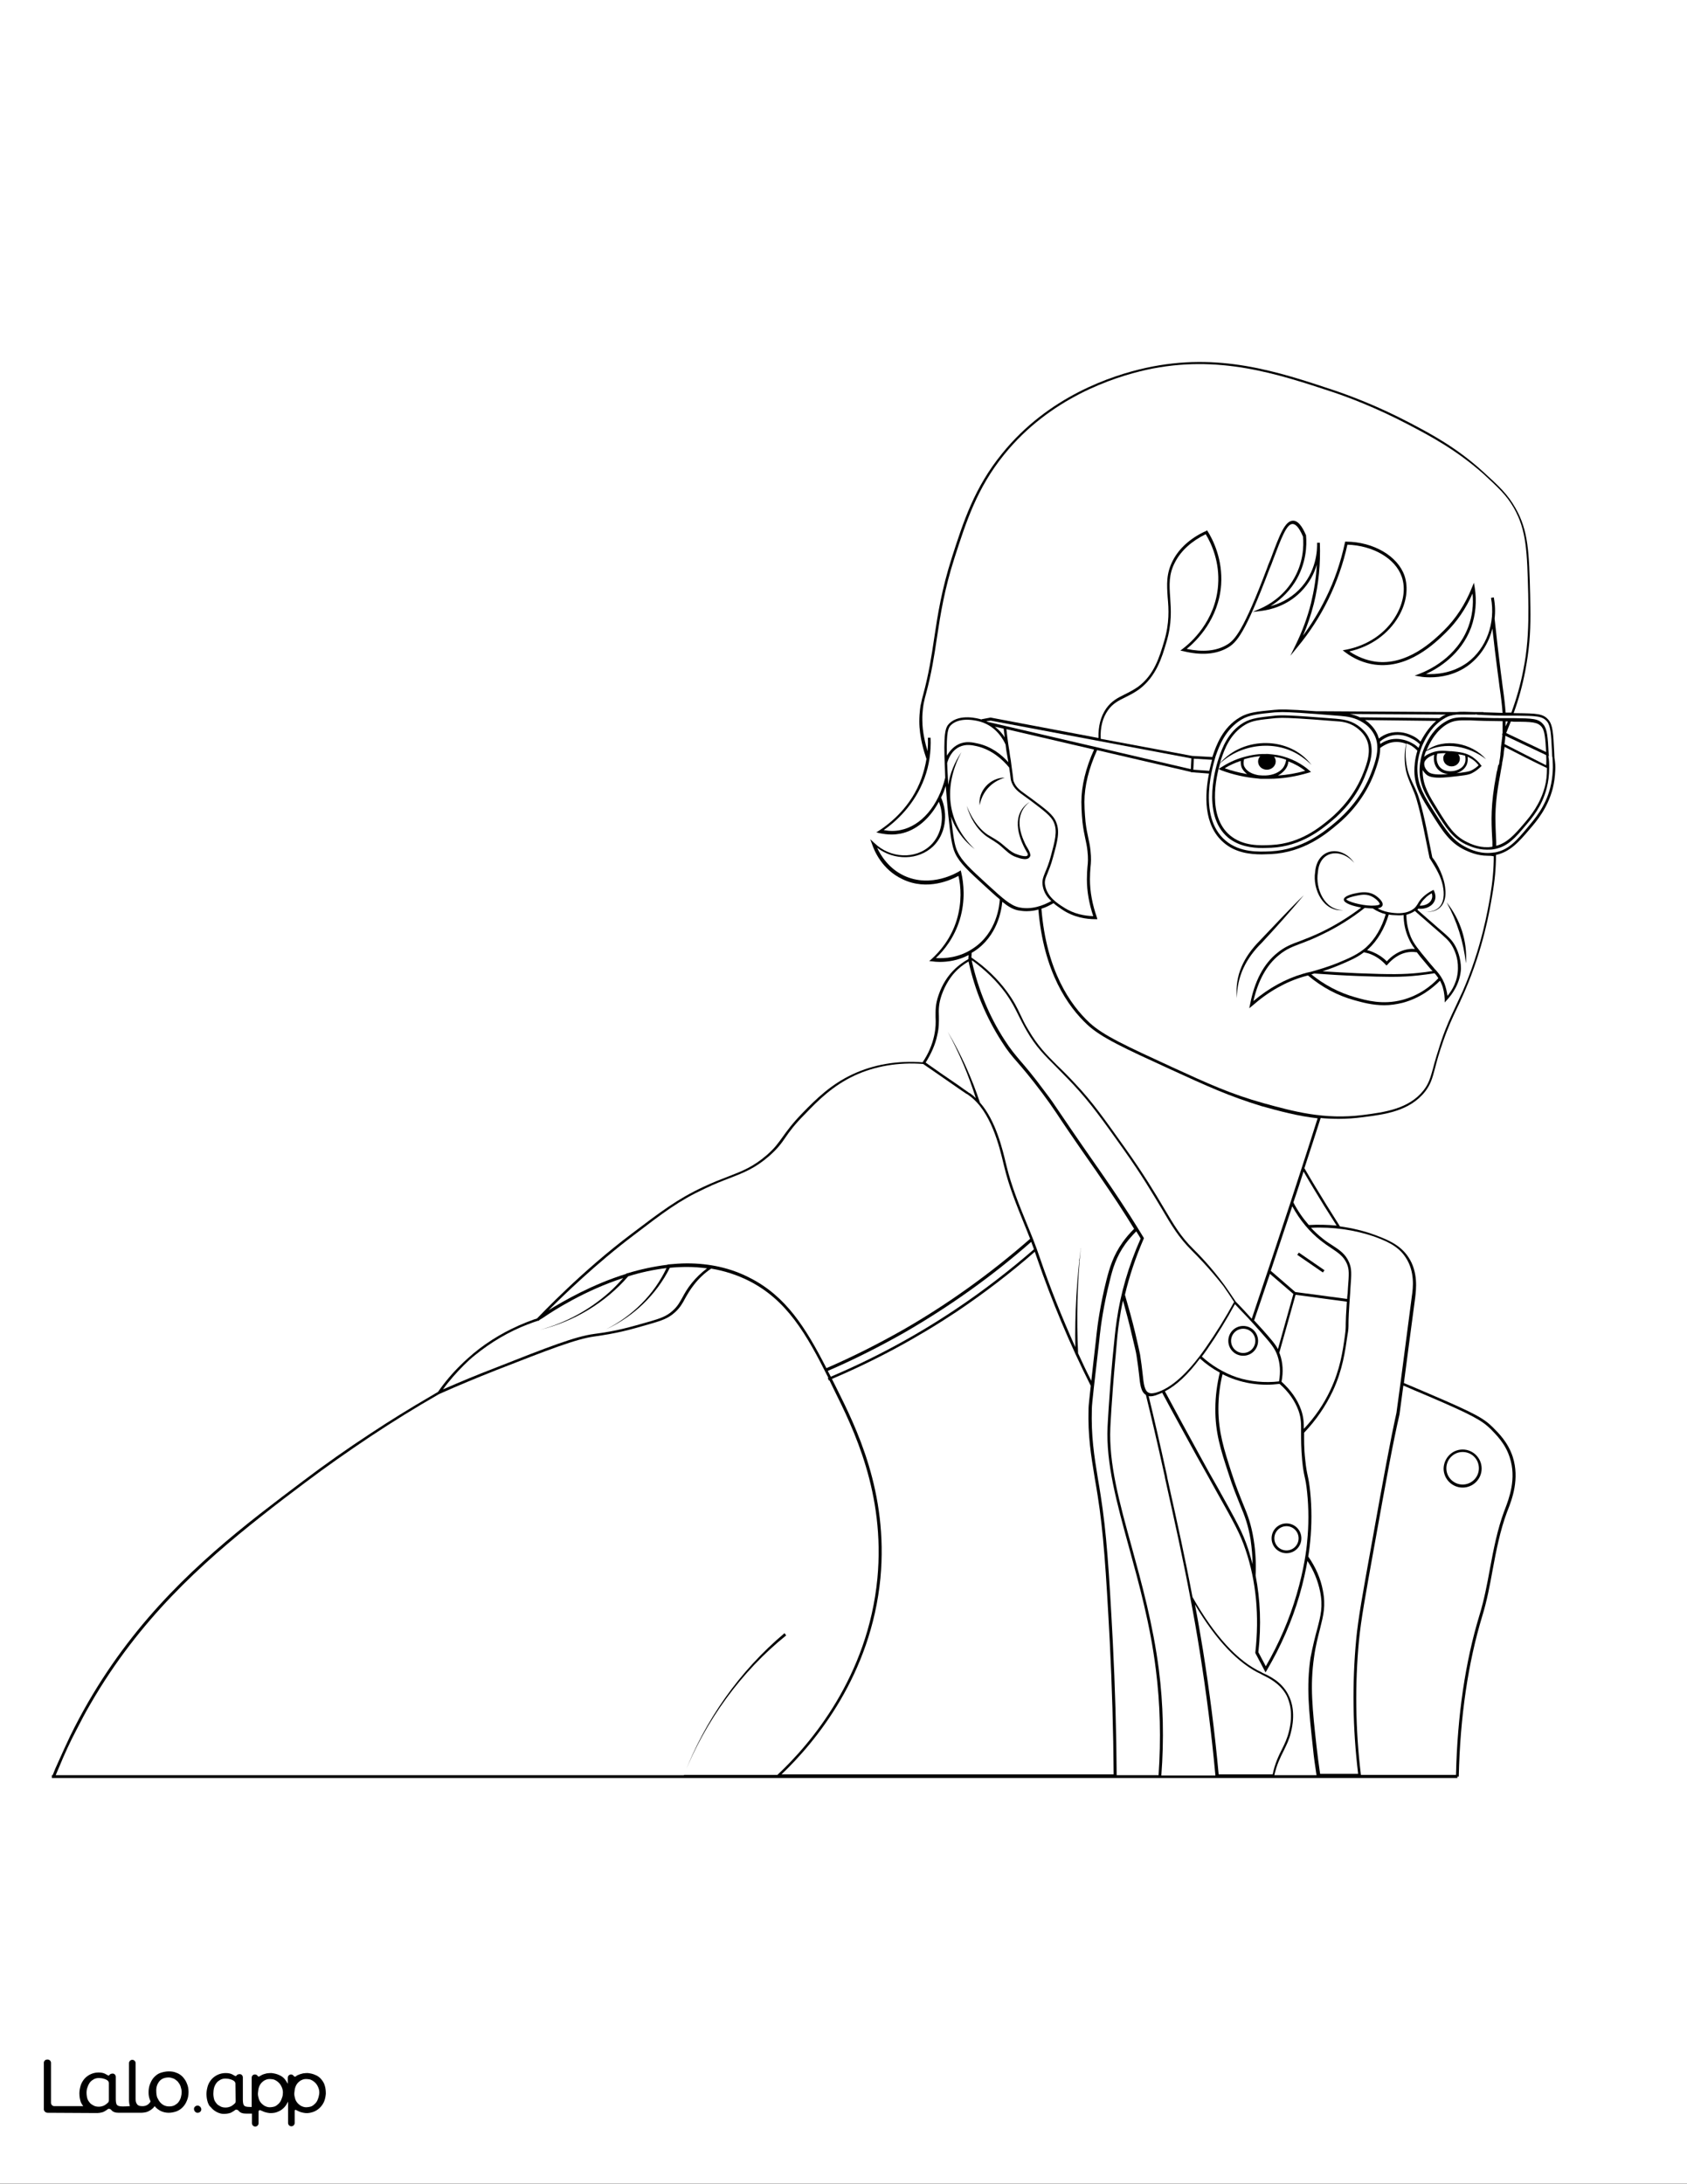 <?xml version="1.0" encoding="utf-8"?>
<!-- Generator: Adobe Illustrator 26.1.0, SVG Export Plug-In . SVG Version: 6.00 Build 0)  -->
<svg version="1.1" id="Layer_1" data-layer="Layer_1"
	 xmlns="http://www.w3.org/2000/svg" xmlns:xlink="http://www.w3.org/1999/xlink" x="0px" y="0px" viewBox="0 0 612 792"
	 style="enable-background:new 0 0 612 792;" xml:space="preserve">
<rect x="0" y="0" width="612" height="792" fill="#808080" stroke="none"/>
<style type="text/css">
	.st0{fill:#FFFFFF;}
</style>
<g id="Black">
	<rect x="14.7" y="14.7" width="582.6" height="750"/>
</g>
<g id="Color">
	<path class="st0" d="M419.3,605.3c-2-16.2-6.1-31-9.7-44.1c-4.5-16.4-8.4-30.5-7.8-43.8c0-0.1,0.5-10.5,1.8-24.8l0.1-1
		c0.6-6.1,0.9-9.4,1.4-12.7c1.4-9.9,4.3-19.9,8.7-29.8c-0.5-0.9-1.1-1.8-1.6-2.6c-1.4,1.4-2.7,2.9-3.9,4.5
		c-3.4,4.7-4.7,9.2-5.7,13.4c-2.3,9.1-3.3,16.7-3.6,19.6l-0.2,1.9c-1.8,15.5-2.7,23.3-2.7,24.8c-0.3,10.1,0.8,16.9,2.2,25.5
		c0.3,1.9,0.7,3.9,1,6.1c2.1,13.4,3,26.6,4.4,53.1c0.8,16,1.3,32.3,1.4,48.3h15.2C421.2,630.6,420.9,617.8,419.3,605.3z"/>
	<path class="st0" d="M300.3,497.1c0.4,0.7,0.7,1.4,1.1,2.1c15.8-6.7,31-14.9,45.2-24.4c9.9-6.6,19.5-14,28.5-21.8
		c-0.3-0.9-0.7-1.8-1-2.7c-14.2,12.5-29.7,23.5-46,32.9C319.1,488.3,309.8,493,300.3,497.1z"/>
	<circle class="st0" cx="451" cy="486.2" r="4.4"/>
	<path class="st0" d="M248.1,643.6H282c12.2-11.4,32.9-35.8,36.3-71.3c2.9-30.9-8.8-54.4-15.8-68.5c-0.5-1.1-1.1-2.2-1.6-3.3
		c-0.1,0-0.2,0.1-0.2,0.1l-0.4-0.9c0.1,0,0.1-0.1,0.2-0.1c-7.9-15.8-15-28.2-28.9-35.2c-4.2-2.1-8.8-3.6-13.6-4.4
		c-2.4,1.6-4.5,3.6-6.2,5.8c-1.5,1.9-2.4,3.5-3.2,4.9c-1,1.9-1.9,3.5-3.8,5.2c-2.4,2.2-5,3-8.4,4c-8.2,2.4-12.3,3.5-20.7,4.7
		c-6.7,0.9-16.4,4.7-35.9,12.3c-6.8,2.7-13.6,5.5-20.3,8.5c-0.1,0.1-0.2,0.1-0.4,0.2c-8.4,4.8-16.6,9.9-24.6,15.2
		c-8.1,5.4-16.1,11-23.8,16.8c-5.2,3.9-10.5,7.9-15.9,12.2c-21.7,17.1-44.3,37.5-61.9,67.9c-1.9,3.2-3.6,6.5-5.3,9.8
		c-2.2,4.2-4.2,8.5-6,12.9c-0.5,1.1-0.9,2.2-1.4,3.3h227.9c7.6-19.9,20.2-37.8,36.5-51.5l0.6,0.8C268.8,606.2,256,623.9,248.1,643.6
		z"/>
	<path class="st0" d="M160.7,503.8c6.2-2.7,12.4-5.3,18.7-7.7c19.5-7.7,29.3-11.5,36.1-12.4c8.4-1.1,12.4-2.3,20.5-4.6
		c3.3-1,5.7-1.7,8-3.8c1.8-1.6,2.6-3.1,3.6-4.9c0.8-1.5,1.7-3.1,3.3-5.1s3.5-3.8,5.6-5.4c-2.4-0.3-4.8-0.5-7.2-0.5
		c-2.1,0-4.2,0.1-6.3,0.3c-4.9,9.8-13.2,17.7-23.1,22.3c9.5-4.8,17.4-12.6,21.9-22.2c-4.8,0.6-9.5,1.6-13.9,3
		c-8.3,9.6-19.7,16.4-32,19.4c9.3-2.5,17.9-7.2,25.1-13.6c1.8-1.6,3.5-3.4,5.1-5.2c-13.8,4.5-25,11.6-29.2,14.5l0,0l-0.5,0.3
		l-0.5,0.3c-0.1,0.1-0.2,0.1-0.3,0.2v0.2h-0.4c-0.6,0.2-1.2,0.4-1.8,0.6c-0.4,0.2-0.9,0.3-1.3,0.5c-0.2,0.1-0.4,0.2-0.6,0.2
		c-7,2.7-13.4,6.5-19.2,11.2c-1.4,1.1-2.7,2.3-4,3.6C165.6,497.7,163,500.6,160.7,503.8z"/>
	<path class="st0" d="M477.9,590.5c1.2-4.6,2.1-8,1-13.4c-0.8-3.9-2.3-7.6-4.6-11.1c-0.6,3.4-1.5,7.7-2.9,12.5
		c-2.7,9.3-6.7,18.4-11.8,27.1l-0.5,0.8l-3.7-7v-0.2c1.5-13.3,0.3-25.8-3.5-37.1c-2-6-4.1-9.7-11-22c-1.8-3.3-4-7.2-6.7-12
		c-4.2-7.7-8.5-15.4-12.6-23.1c-0.8,0.4-1.7,0.7-2.5,1c-0.6,0.2-1.2,0.3-1.8,0.3c-0.2,0-0.4,0-0.6-0.1c1.6,6.6,4,16.8,6.7,29.2v0.2
		c3.7,16.6,6.6,29.7,9.2,43.5c8,14.1,16.4,23.3,25.1,27.3l0.3,0.2c2.2,1,6.8,3,9.3,7.8c1.4,2.6,2.7,7.1,1,13.8
		c-0.6,2.6-1.6,4.5-2.6,6.6c-1.2,2.4-2.5,4.9-3.4,8.9h15.3c-0.5-3.3-1-6.6-1.3-9.9c-1.5-13.8-2.4-22.1-0.9-32.6
		C476.3,596.6,477.1,593.4,477.9,590.5z"/>
	<path class="st0" d="M436,491.9c3.6,3.3,8,5.9,12.6,7.5c4.9,1.6,10.3,2.1,15.4,1.5c0.6-3.4,0.4-6.5-0.6-9.4
		c-0.9-2.5-2.1-4.1-6.3-8.8c-2.9-3.3-6-6.6-9.1-9.8c-3.1,5.7-6.5,11.2-10.1,16.4C437.3,490.2,436.6,491.1,436,491.9z M451,480.8
		c3,0,5.4,2.4,5.4,5.4s-2.4,5.4-5.4,5.4s-5.4-2.4-5.4-5.4S448,480.8,451,480.8z"/>
	<path class="st0" d="M469.9,468.5l18.8,2.5c0-0.6,0.1-1.3,0.2-2.1l0.1-1.8c0.4-5.2,0.5-6.8-0.4-8.9c-1.2-2.7-3.1-3.9-5.6-5.6
		c-1.1-0.7-2.4-1.6-3.8-2.7c-4.1-3.2-7.6-7.4-10.4-12.5c-2.6,7.8-5.2,15.6-7.8,23.4L469.9,468.5z M480.5,460.6l-0.6,0.8l-9.3-6.4
		l0.6-0.8L480.5,460.6z"/>
	<path class="st0" d="M454.7,478.5c1.1,1.2,2.1,2.3,3.2,3.5c3.1,3.5,4.7,5.3,5.7,7.2l5.6-20l-8.5-7.3c-1.9,5.6-3.8,11.3-5.7,16.8
		L454.7,478.5z"/>
	<path class="st0" d="M474.2,541.2c-0.3-3-0.6-4.4-0.9-5.7c-0.3-1.4-0.6-2.8-0.9-5.9c-0.4-4.5-0.4-7.5-0.4-10c0-3.1,0.1-5.1-0.9-8
		c-1.3-3.6-3.6-6.9-6.9-9.8c-1.6,0.2-3.2,0.3-4.7,0.3c-3.8,0-7.6-0.6-11.2-1.8c-1.6-0.5-3.2-1.2-4.8-2c-1,4.1-1.5,8.3-1.5,12.5
		c0,8.5,2.1,14.9,4.7,23c1.6,5,3,8.4,4.2,11.4c1.8,4.3,3,7.5,3.9,13.1c0.7,4.3,0.9,8.7,0.7,13c1.7,8.7,2.1,18,1,27.8l2.7,5.1
		c4.8-8.3,8.6-17.1,11.2-26.1c2.7-9.2,3.6-16.4,3.8-19.1C474.8,553.2,474.8,547,474.2,541.2z M466.7,563.2c-3,0-5.4-2.4-5.4-5.4
		s2.4-5.4,5.4-5.4s5.4,2.4,5.4,5.4S469.7,563.2,466.7,563.2z"/>
	<path class="st0" d="M482.6,504.1c3.6-7.6,4.5-14.1,5.3-19.8c0.3-2.2,0.3-2.9,0.3-4.3s0.1-3.4,0.4-8l-18.6-2.5l-5.9,21
		c0.1,0.2,0.1,0.4,0.2,0.5c1.1,3.1,1.3,6.5,0.6,10c3.4,3.1,5.8,6.5,7.1,10.2c0.9,2.6,1,4.5,1,6.9C477,513.9,480.2,509.2,482.6,504.1
		z"/>
	<path class="st0" d="M343.8,374.1L343.8,374.1C343.8,374.2,343.8,374.1,343.8,374.1z"/>
	<path class="st0" d="M432.5,453.6l-0.2-0.2c-4.7-4.7-7.2-8.9-10.9-15.2c-3.2-5.3-7.1-12-14-21.7c-7.7-10.8-11.6-16.3-17.9-23.1
		c-2.5-2.7-4.6-4.7-6.4-6.6c-4.2-4.2-7.3-7.2-10.7-13.1c-1.2-2.1-2.1-3.9-2.9-5.5c-1.3-2.6-2.4-4.9-4.7-8.1
		c-3.3-4.5-7.5-8.5-12.2-11.9v0.5c2.4,10.4,6.3,19.9,11.9,28.5c2.2,3.4,3.6,5,5.6,7.4c1.9,2.2,4.6,5.3,9.1,11.4c2.3,3,3,4.1,5.1,7.2
		s5.6,8.3,13.5,19.6l0.5,0.7c3.2,4.6,6.8,9.8,11.5,17.1c1.7,2.7,3.5,5.5,5.1,8.2l0.1,0.2l-0.1,0.2c-2.9,6.7-5.2,13.5-6.8,20.3
		c1.3,4.5,2.6,9.1,3.7,13.7c1,4.3,1.5,6.5,1.8,8c0.4,2.6,0.7,4.9,0.9,6.8c0.4,3.9,0.7,6.3,2.2,7c0.8,0.4,1.7,0.2,2.6,0
		c5.6-1.6,11.7-7.1,18.1-16.3c3.7-5.3,7.2-10.9,10.3-16.6c-1.2-1.9-2.6-3.9-3.9-5.8C438.5,459.6,434,455.1,432.5,453.6z"/>
	<circle class="st0" cx="466.7" cy="557.8" r="4.4"/>
	<path class="st0" d="M440.9,643.6c-1.4-15.2-3.3-29.9-5.7-45c-1-6.3-2.1-12.6-3.4-19.3c-2.6-13.8-5.5-26.9-9.2-43.5v-0.2
		c-2.8-12.8-5.3-23.3-6.9-29.8c-1.8-1.1-2.1-3.6-2.5-7.6c-0.2-1.8-0.5-4.1-0.9-6.7c-0.2-1.4-0.8-3.6-1.8-7.9c-0.9-4-2-8-3.1-12
		c-0.6,2.5-1,5.1-1.4,7.6c-0.5,3.3-0.8,6.6-1.3,12.7l-0.1,1c-1.3,14.2-1.8,24.6-1.8,24.7c-0.6,13.2,3.3,27.2,7.8,43.5
		c3.6,13.1,7.7,28,9.8,44.3c1.6,12.5,1.9,25.4,0.9,38.4h19.6V643.6z"/>
	<path class="st0" d="M465.1,634.2c1-2,1.9-3.9,2.5-6.4c1.6-6.4,0.3-10.7-0.9-13.1c-2.4-4.4-6.7-6.4-8.8-7.4l-0.3-0.2
		c-8.3-3.8-16.4-12.3-24.1-25.3c1.1,5.7,2,11.1,2.9,16.5c2.4,15.1,4.3,29.9,5.7,45.1h19.6C462.5,639.4,463.9,636.6,465.1,634.2z"/>
	<path class="st0" d="M422.6,504.5c4.1,7.6,8.3,15.4,12.5,23c2.6,4.8,4.8,8.7,6.7,12c6.9,12.4,9,16.1,11,22.2
		c0.6,1.8,1.1,3.7,1.6,5.5c0-2.9-0.3-5.9-0.7-8.8c-0.9-5.5-2.1-8.6-3.9-12.9c-1.1-2.8-2.6-6.3-4.2-11.4c-2.7-8.2-4.8-14.7-4.7-23.4
		c0-4.3,0.6-8.7,1.6-13c-2.6-1.4-5-3.1-7.2-5.1C431,498.4,426.7,502.4,422.6,504.5z"/>
	<path class="st0" d="M402.6,595.3c-1.4-26.4-2.3-39.6-4.4-53c-0.3-2.1-0.7-4.1-1-6c-1.4-8.6-2.6-15.5-2.3-25.7
		c0-0.8,0.3-3.5,0.8-8.1c-7.7-15.3-14.2-30.9-19.5-46.3c-0.3-0.8-0.5-1.5-0.8-2.3c-8.9,7.8-18.5,15.1-28.3,21.7
		c-14.3,9.5-29.5,17.7-45.3,24.4c0.5,1.1,1.1,2.1,1.6,3.2c7.1,14.2,18.9,37.8,16,69c-3.4,35.1-23.5,59.4-35.9,71.2H404
		C403.9,627.5,403.4,611.3,402.6,595.3z"/>
	<path class="st0" d="M451.6,278.3c0.8,1.4,2.6,2.4,5,2.8c0.8,0.1,1.7,0.1,2.5,0.1c2.7-0.1,5-1.1,6.3-2.7c0.6-0.8,1-1.8,1.2-3
		c-1-0.4-2.1-0.7-3.3-0.9c-0.4-0.1-0.7-0.1-1.1-0.2c0.4,0.5,0.6,1.1,0.6,1.7c0,1.6-1.4,3-3.2,3c-1.8,0-3.2-1.3-3.2-3
		c0-0.7,0.3-1.4,0.8-1.9c-2.7,0.2-4.8,0.8-5.9,1.1l0,0C451,276.6,451.1,277.6,451.6,278.3z"/>
	<path class="st0" d="M433.1,275.1l-0.2,4l5.8,0.4c0.4-1.6,0.7-3,1-4L433.1,275.1z"/>
	<path class="st0" d="M466.1,279.2c-0.7,0.8-1.5,1.5-2.5,2c3.4-0.2,6.7-0.8,9.9-1.7c-1.5-1.2-3.5-2.4-6.1-3.4
		C467.3,277.3,466.8,278.4,466.1,279.2z"/>
	<path class="st0" d="M450.7,278.8c-0.5-0.8-0.6-1.8-0.6-2.9c-2,0.7-4,1.5-5.8,2.7c2.6,0.9,5.3,1.6,8.1,2.1
		C451.7,280.1,451.1,279.5,450.7,278.8z"/>
	<path class="st0" d="M446.2,302.9c4.8,4,10.9,3.7,15,3.5c10.6-0.5,17.8-6.6,21.3-9.5c3.8-3.2,9-8.7,12.1-16.7
		c1.3-3.3,3.2-8.4,0.9-12.6c-1-1.9-2.7-3.3-3.6-3.9c-2.7-1.9-5.5-2.1-7.5-2.2c-12.3-1-16.9-1.2-19.3-1.2c-1.1,0-1.7,0.1-2.4,0.1
		c-5.6,0.6-8.4,0.8-11,2.4c-5.5,3.3-7.5,9-8.6,12.2c-0.1,0.3-0.3,0.9-0.5,1.7c8.5-9.8,25.3-9.8,33.2,0.7c-1.1-1.1-2.3-2.1-3.6-3
		c-8.9-6.3-21.7-4.9-29.6,2.4C441.1,282,438,296,446.2,302.9z M442.1,278.8l0.8-0.5c2.5-1.6,5.2-2.9,8-3.7c1.5-0.4,4.5-1.3,8.4-1.2
		c0.1,0,0.1,0,0.2,0c0.2,0,0.4,0,0.5,0c1.1,0.1,2.2,0.2,3.4,0.4c5.3,1,9.2,3.5,11.5,5.5l0.7,0.6l-0.9,0.3c-4.7,1.4-9.5,2.2-14.4,2.2
		c-0.3,0-0.5,0-0.8,0c-0.2,0-0.4,0-0.5,0c-0.2,0-0.4,0-0.6,0c-0.4,0-0.8,0-1.1,0c-0.3,0-0.6-0.1-0.9-0.1c-4.6-0.4-9.1-1.4-13.4-3
		L442.1,278.8z"/>
	<path class="st0" d="M342.8,279c-0.6-13.2,0.1-15.2,1.6-16.7c3.8-3.6,10.4-1.8,11.7-1.4l0,0v-0.1l3.2-0.6h0.1l39.1,7.4
		c-0.1-4.3,0.8-7.8,2.8-10.7c2-2.8,4.3-3.9,6.7-5.1c1.6-0.8,3.2-1.6,4.9-2.8c5.8-4.3,7.7-10.7,9.4-16.4c2-6.7,1.7-11.7,1.3-16
		c-0.3-4.6-0.6-8.6,1.9-13.4c2.3-4.4,6.2-7.9,11.6-10.5v0.1l0.8-0.5c2.2,3.4,5.7,10.6,5.1,19.7c-0.9,12.5-8.9,20.4-12.5,23.3
		c5.8,1.2,10.6,0.8,14.4-1.4c3-1.7,6.1-4.9,14.8-28c0.4-1.2,0.9-2.3,1.3-3.3c3.3-8.9,5.2-13.8,8.1-13.8c1.7,0,3.2,1.8,4.7,5.3v0.1
		c0.3,3.4,0.2,10.2-4.1,17c-2.7,4.2-6.1,6.9-8.8,8.6c3-0.8,6.9-2.5,10.3-5.9c6.5-6.5,6.7-14.8,6.6-17.1h1c0.3,7.5-0.4,15-2.2,22.2
		c-1,3.9-2.3,7.8-3.9,11.5c3.1-4.2,5.9-8.8,8.2-13.5c3.2-6.4,5.5-13.2,7-20.2l0.1-0.4h0.4c9.9,0.1,18.6,5.2,21.1,12.3
		c1.5,4.4,0.8,9.8-2.1,14.8c-3.7,6.4-10.2,11-17.9,12.7c3,2,6.1,3.2,9.4,3.7c11.7,1.6,21.2-7.7,24.8-11.2c4.5-4.4,7.9-9.7,10.3-15.7
		l0.7-1.7l0.3,1.8c0.8,4.9,0.3,9.9-1.3,14.4c-3.7,10-12.1,14.9-16.4,16.9c3.6,0.2,9.6-0.2,15.1-4.2c6.8-5.1,10.2-14.3,8.5-23.4
		l1-0.2c0.5,2.6,0.6,5.2,0.3,7.7l0,0c0.7,6.5,1.4,12.8,2.2,19.1c0.3,2.1,0.5,3.9,0.7,5.4c0.6,4.2,0.9,6.9,1.1,9.6c0.7,0,1.4,0,2.1,0
		c1.8-5,3.3-10.1,4.3-15.4c0.2-1.1,0.8-3.9,1.2-7.7c0.8-7.3,0.7-13.6,0.6-19.8c-0.4-15.4-0.6-23.2-5.2-31.3
		c-2.7-4.7-5.6-7.3-11.2-12.5c-9.9-8.7-19-13.5-27-17.7c-12-6.3-22.1-10-27.1-11.7c-20.6-6.8-41.9-13.9-68-8.2
		c-12.1,2.7-35,10.2-51.6,30.7c-9.9,12.2-13.8,24.4-18,37.4c-3.7,11.5-5.1,20.4-6.4,29c-1,6.8-2,13.1-4,20.5
		c-0.2,0.7-0.5,1.8-0.8,3.3c0,0-0.6,3.1-0.5,6.2c0,4.2,1.1,8.5,1.9,11.2c0.1-1.6,0.2-3.3,0.1-4.9h1c0.2,5-0.5,10-2.2,14.6
		c-3.6,9.8-10.4,15.8-14.8,18.9c2.1,0.4,4.1,0.4,6,0c7.6-1.5,13.8-8.8,16.3-19C342.9,281,342.8,280,342.8,279z"/>
	<path class="st0" d="M538.9,258.3c2.3,0.1,4.3,0.1,6.2,0.2c-0.2-2.7-0.5-5.3-1.1-9.4c-0.2-1.6-0.4-3.3-0.7-5.4
		c-0.7-5.2-1.3-10.4-1.9-15.8c-1.3,5.3-4.3,10-8.5,13.2c-4.9,3.7-10.3,4.5-14.1,4.5c-1.5,0-2.8-0.1-3.7-0.3l-1.9-0.3l1.8-0.7
		c3.1-1.2,13.5-5.8,17.7-17.1c1.4-3.8,1.9-7.9,1.5-12c-2.4,5.5-5.7,10.3-9.8,14.3c-3.7,3.6-13.4,13.1-25.6,11.5
		c-3.8-0.5-7.5-2-10.8-4.5l-0.9-0.7l1.1-0.2c7.9-1.5,14.6-6,18.3-12.5c2.7-4.7,3.5-9.8,2-14c-2.3-6.6-10.4-11.3-19.7-11.6
		c-1.5,6.9-3.9,13.7-7,20c-3,6.1-6.7,11.8-11,17l-2.7,3.3l1.9-3.9c2.4-4.9,4.3-10,5.6-15.2c1.1-4.6,1.9-9.3,2.1-14
		c-0.9,3.2-2.7,6.8-5.9,10c-5,5-11,6.4-14.1,6.8l-3.3,0.4l3-1.3c2.7-1.2,7.8-4.1,11.4-9.8c4.1-6.4,4.2-12.9,3.9-16.2
		c-1.6-3.8-2.9-4.6-3.8-4.6l0,0c-2.2,0-4.1,5.2-7.1,13.1c-0.4,1.1-0.8,2.2-1.3,3.3c-8.9,23.5-11.9,26.6-15.2,28.5
		c-4.2,2.4-9.6,2.8-16.1,1.2l-1-0.2l0.8-0.6c2.8-2.1,12-10,12.9-23.2c0.6-8.2-2.3-14.8-4.5-18.4c-5.1,2.5-8.9,5.9-11.1,10.1
		c-2.4,4.5-2.1,8.4-1.8,12.8c0.3,4.4,0.7,9.5-1.4,16.4c-1.6,5.5-3.7,12.3-9.8,16.9c-1.8,1.3-3.4,2.1-5,2.9c-2.4,1.2-4.6,2.2-6.4,4.8
		c-1.9,2.7-2.8,6.2-2.6,10.3l33.2,6.2l7.3,0.4c0.1-0.2,0.1-0.4,0.2-0.6c1.2-3.5,3.5-10.1,9.8-13.8c3-1.8,6.2-2.1,12.5-2.7
		c2.3-0.2,4-0.3,15.2,0.5h2.1c16.2,0.1,32.4,0.2,48.6,0.3l0,0h0.1c1.7-0.2,3.7-0.1,6.9,0h0.1c0.1,0,0.1,0,0.2,0l0,0l0,0h2.7v0.1
		H538.9z"/>
	<path class="st0" d="M504.2,266.9c-1.3,0.4-2.5,1.1-3.6,2c0.1,0.3,0.1,0.6,0.1,0.9c1-0.7,2-1.2,3.1-1.5c3.9-1.1,7.4,0.5,8.7,1.3
		c0.8,0.4,1.5,1,2.1,1.6c0.2-0.4,0.3-0.8,0.5-1.3c-0.9-0.9-1.9-1.6-3-2.1C509.5,266.4,506.7,266.1,504.2,266.9z"/>
	<path class="st0" d="M524.5,259.1c-11.6-0.1-23.2-0.1-34.8-0.2c1.1,0.2,2.4,0.6,3.6,1.2l28.9,0.3c0.4-0.3,0.8-0.5,1.2-0.8
		C523.8,259.4,524.1,259.3,524.5,259.1z"/>
	<path class="st0" d="M365.1,264.4c0.2,1.9,0.4,3.7,0.7,5.6c0.3,1.9,0.5,3,0.6,4c0.2,1.1,0.4,2.2,0.6,4.1c0.3,1.9,0.4,3.1,0.5,3.8
		c0.1,1,0.1,1.1,0.3,1.6c0.8,2,2.1,3,4.5,4.7c0.7,0.5,1.4,1,2.2,1.6c5.1,3.8,7.6,5.7,8.6,8.2c1.5,3.5,0.5,7.1-1.1,12.9
		c-0.7,2.7-1.5,4.5-2,5.8c-0.8,1.9-1.2,2.9-0.8,4.6c0.8,3.9,4.3,6.2,6.5,7.6c3.9,2.6,7.9,3.2,10.9,3.3c-1.5-4.5-2.3-9-2.3-13.3
		c0-2,0.1-3.3,0.2-4.5c0.2-1.7,0.3-3.2,0-5.9c-0.2-1.8-0.5-3.1-0.8-4.5c-0.3-1.5-0.7-3.2-1-5.9c0,0-0.4-3.8-0.4-7.3
		c0-5.8,1.6-12.4,4.6-19L365.1,264.4z"/>
	<path class="st0" d="M378.3,321.4c-0.4-2,0.1-3.2,0.9-5.2c0.6-1.4,1.3-3.1,2-5.7c1.5-5.6,2.5-9.1,1.1-12.3
		c-0.9-2.2-3.4-4.1-8.3-7.8c-0.8-0.6-1.5-1.1-2.2-1.6c-2.4-1.7-3.9-2.8-4.8-5.1c-0.2-0.6-0.3-0.8-0.4-1.8c-0.1-0.7-0.2-1.8-0.5-3.6
		c-2.3-2.8-6.2-6.4-11.6-7.7c-1.8-0.4-4-0.9-6.4,0.2c-3,1.4-4.1,4.5-4.5,5.9c0,0.7,0.1,1.5,0.1,2.3c0.1,2,0.2,3.8,0.3,5.6
		c0.6-4.1,2.3-8.2,4.8-11.9c-6.6,12.3-5.5,25.4,4.8,35.2c-1.3-1-2.5-2.1-3.6-3.3c-2.3-2.6-4-5.5-5-8.5c0.8,6.9,1.2,10.5,2.4,12.8
		c1.6,3.4,4.7,6.2,10.8,11.8c5.8,5.3,8.4,7.6,11.4,8.3c4.5,1,8.8-0.6,11.8-2.3C379.9,325.4,378.7,323.6,378.3,321.4z M364.5,282
		c-4.8,1.4-8.2,5.1-9.1,10C354.7,286.8,359.3,281.9,364.5,282z M368.7,310.8c-2.2-0.7-3.8-2.4-5.5-3.9s-3.5-2.4-5.4-3.7
		c-3.6-2.7-5.9-6.8-7.1-11c1.6,4,3.9,7.9,7.5,10.4c1.8,1.1,3.9,2.2,5.5,3.6c1.7,1.4,3.3,3,5.3,3.6c1.8,0.7,5.1,1.4,3.4-1
		c-3.3-5.7-5.5-13.7,1.1-18c-4.9,3.9-4.2,9.6-1.8,14.7c0.6,1.6,2,3,2.1,4.7C373.2,312.4,370.1,311.3,368.7,310.8z"/>
	<path class="st0" d="M444.6,304.8c5.2,4.4,12,4.1,16.4,3.9c11.5-0.6,19.5-7.2,23.3-10.4c4.2-3.5,9.9-9.5,13.2-18.2
		c1.4-3.7,3.5-9.2,1-13.8c-1.1-2.1-2.9-3.6-3.9-4.2c-3-2-6-2.3-8.3-2.5c-13.4-1.1-18.4-1.4-21.1-1.4c-1.2,0-1.9,0.1-2.7,0.1
		c-6.1,0.6-9.2,0.9-12.1,2.6c-6,3.6-8.2,9.9-9.4,13.3C440.4,276.4,434,295.9,444.6,304.8z M442.2,274.7c1.1-3.2,3.2-9.3,9-12.7
		c2.8-1.6,5.7-1.9,11.4-2.5c2.5-0.2,4.3-0.3,21.9,1.1c2,0.2,5.1,0.4,8,2.4c1,0.7,2.8,2.1,3.9,4.2c2.5,4.6,0.5,9.9-0.9,13.4
		c-3.1,8.2-8.4,13.8-12.4,17.1c-3.6,3-11,9.2-21.9,9.7c-0.9,0-2,0.1-3.1,0.1c-3.8,0-8.7-0.6-12.6-3.8
		C435.4,295.2,441.5,276.7,442.2,274.7z"/>
	<path class="st0" d="M364.5,267.4c-0.1-1.1-0.3-2.2-0.4-3.2l-3.2-0.7C362.5,264.7,363.7,266.1,364.5,267.4z"/>
	<path class="st0" d="M347.7,269.9c2.6-1.3,5.2-0.7,7-0.3c5,1.1,8.7,4.1,11.1,6.8c-0.1-0.9-0.3-1.6-0.4-2.4c-0.2-1-0.4-2.1-0.6-4
		c-0.7-1.6-3.3-6.6-9.1-8.3c-0.7-0.2-7.2-2.1-10.7,1.2c-1,1-1.7,2.3-1.5,11.1C344.4,272.6,345.6,270.9,347.7,269.9z"/>
	<path class="st0" d="M521,261.4l-25.8-0.3l0,0c1.1,0.7,3,2.3,4.2,4.6c0.4,0.7,0.6,1.4,0.8,2.1c1.1-0.9,2.3-1.5,3.6-1.9
		c2.8-0.8,5.8-0.5,8.6,0.9c1.1,0.5,2.1,1.2,2.9,2.1c0.1-0.1,0.1-0.2,0.2-0.3C516.3,267.2,518,264,521,261.4z"/>
	<path class="st0" d="M357.8,261.5c0.2,0.1,0.4,0.2,0.7,0.3l73.5,17.1l0.2-3.9l-72.8-13.7L357.8,261.5z"/>
	<path class="st0" d="M362.7,326.1c-1.5-1.2-3.2-2.8-5.2-4.6c-6.2-5.7-9.3-8.5-11-12.1c-1.2-2.6-1.7-6.4-2.5-14
		c-0.3-3-0.6-6.5-0.9-10.4c-0.5,1.5-1,2.9-1.7,4.2c2.7,6.1,1.6,13.4-2.9,17.7c-5.4,5.1-14.1,5.2-20.3,0.5c1.3,2.8,4.2,7.5,9.7,10.1
		c10,4.7,19.6-1.3,20-1.5l0.6-0.4l0.2,0.7c0.9,3.9,1.6,10.1-0.5,17.1c-2,6.6-5.7,11.2-8.7,14c3.2,0.2,8.5-0.1,13.5-3.5
		C361.7,338.2,362.6,328.1,362.7,326.1z"/>
	<path class="st0" d="M344.7,375.8c0.1,0.2,0.2,0.3,0.3,0.5C344.9,376.2,344.8,376,344.7,375.8z"/>
	<path class="st0" d="M479.8,352.2c4.3,0.3,8.5,0.5,12.7,0.7c12.3,0.5,17,0.4,21.9-0.1c1.8-0.2,3.6-0.4,5.3-0.7
		c-0.1-0.2-0.3-0.3-0.5-0.5c-0.6-0.7-1.4-1.6-2.2-2.6c-1.2-1.4-2.2-2.6-3-3.7c-0.8-0.1-1.7-0.2-2.5-0.1c-4,0.3-6.8,3-8.1,4.5
		l-0.4,0.4l-0.4-0.4c-1.5-1.6-3.2-2.8-5.1-3.6c-0.9-0.4-1.8-0.6-2.7-0.8c-2.6,2-5.3,3.1-8.8,4.6
		C483.6,350.9,481.6,351.6,479.8,352.2z"/>
	<path class="st0" d="M500.5,327.9c0.2-0.4-1.1-1.9-2.6-2.7c-1.9-1.1-3.9-0.8-5.4-0.5c-2.1,0.4-3.9,1-4.1,1.4c0.3,0.7,5,2.2,9.1,2.3
		C499.7,328.4,500.4,328.1,500.5,327.9z"/>
	<path class="st0" d="M539.7,310.3c-3.9,0-7-1.5-8.3-2.1c-5.4-2.6-8-6.7-11.9-12.9c-3.9-6.2-6.3-9.9-6.4-15.6c0-1.6,0.1-4.3,1.1-7.5
		c-0.7-0.7-1.4-1.3-2.2-1.8c-0.4-0.2-1-0.6-1.8-0.8c-0.5,3.3-0.3,6.7,0.5,9.8c0.9,3.5,3.1,6.6,4.1,10.1c2.1,7,3.3,14.2,4.8,21.4
		c2,2.4,4.4,7.4,4.7,11.4c0.6,4.8-1.7,8.7-7,8.3c8.2,0.1,7.2-8.7,4.5-14c-0.9-1.9-2.1-3.7-3.2-5.5c-1.3-6.2-2.9-15.2-4.7-21.2
		c-1-3.5-2.9-6.6-3.8-10.2c-0.7-3.3-0.7-6.7,0-10c-1.5-0.6-3.7-1-6-0.3c-1.2,0.4-2.3,1-3.4,1.8c0,3.4-1.3,6.8-2.2,9.3
		c-3.4,8.9-9.2,15.1-13.5,18.6c-3.9,3.3-12,10-23.9,10.6c-1,0-2.2,0.1-3.4,0.1c-4.2,0-9.5-0.6-13.7-4.2c-7.6-6.4-6.9-17.8-5.4-25.1
		L432,280v-0.1l-34-7.9c-3,6.6-4.6,13-4.6,18.8c0,3.4,0.4,7.1,0.4,7.2c0.3,2.7,0.7,4.3,1,5.8c0.3,1.4,0.6,2.7,0.8,4.6
		c0.3,2.8,0.2,4.3,0,6.1c-0.1,1.2-0.2,2.5-0.2,4.4c0,4.5,0.9,9.1,2.5,13.7l0.2,0.7h-0.7h-0.1c-3.1,0-7.7-0.6-12-3.5
		c-0.8-0.6-2-1.3-3.1-2.3c-1.3,0.7-2.7,1.5-4.4,2c1.8,22.5,10.5,34.9,17.5,41.4c5,4.6,13.3,8.4,29.8,16c13.3,6.1,21.4,9.8,33.2,13.1
		c10.9,3,22.1,6.1,36.2,4.3c7.8-1,16.6-2.2,21.9-8.9c1.9-2.4,2.5-4.5,3.5-8.1c0.6-2.4,1.5-5.4,2.9-9.7c1.9-5.6,3.5-8.9,5.1-12.3
		c0.8-1.8,1.7-3.6,2.7-5.8c6.9-15.8,9.2-29.9,10-34.5c0.9-5.4,1.3-10,1.3-14.5C541,310.3,540.4,310.3,539.7,310.3z M477.1,316.2
		c0.7-8.7,9.6-10,14.2-3.3c-4.8-5.5-12.6-4.6-13.2,3.4c-1,5.9,2.4,13.8,9.2,13.7C480.1,330.8,476.1,322.4,477.1,316.2z M457,341.1
		c4.7-4.9,11.2-11.9,16-16.5c-4.9,5.9-10,11.6-15.2,17.2c-5.7,5.6-9,12-9.1,20.1C447.9,353.5,451.3,346.9,457,341.1z M524.9,362.6
		l-0.8,0.9v-1.2c-0.1-1.9-0.4-3.7-1.1-5.4c-0.2-0.5-0.4-0.9-0.6-1.3c-2.8,2.8-7.2,6.3-13.5,8c-2.4,0.6-4.6,0.9-6.7,0.9
		c-4.3,0-7.9-1-10.8-1.8c-6.2-1.7-11.8-4.7-16.9-9c-0.5,0.1-1,0.3-1.5,0.4c-6.5,1.9-12.8,5.4-18.7,10.6l-1.1,0.9l0.3-1.4
		c1.6-8.4,4.9-14.7,9.9-18.7c2.7-2.2,5-3.1,8.3-4.3c2.1-0.8,4.4-1.7,7.4-3.1c5.2-2.5,10.1-5.5,14.7-9c-0.2,0-0.3-0.1-0.4-0.1
		c-2.2-0.4-5.9-1.4-5.9-2.8c0-1.3,3.1-2.1,4.9-2.4c1.6-0.3,3.8-0.6,6.1,0.6c1.2,0.7,3.6,2.6,3,4c-0.2,0.5-0.8,0.8-1.7,1
		c1.7,0.9,3.5,1.4,5.4,1.6c1.7,0.2,5.2,0.5,7.8-1.6c0.6-0.5,0.9-1,1.3-1.6c0.4-0.7,0.9-1.6,2-2.6c1-0.9,2.1-1.7,3.3-2.3l0.5-0.2
		l0.2,0.5c0.3,0.7,0.7,2,0.2,3.3c-0.8,2.1-3.3,3.3-6,3c-0.1,0.1-0.2,0.2-0.3,0.4c1,0.9,2.4,2.1,4.1,3.6c1.2,1,2.2,1.9,3.1,2.7
		c4.1,3.5,5.1,4.4,6.3,6.4c0.9,1.5,2.3,4.7,2.3,8.7C529.7,356.7,526.7,360.7,524.9,362.6z M531.8,349.3c-0.9-7.8-3.2-15.2-7-22.1
		C529.8,333.4,532.4,341.5,531.8,349.3z"/>
	<path class="st0" d="M485.7,349c4.1-1.7,7-3,9.9-5.5c3.3-3,5.7-7.2,7.1-12c-1.6-0.4-3.2-1.1-4.7-2.1c-1,0-2-0.1-2.9-0.2
		c-4.8,3.8-10.1,7.1-15.6,9.7c-3,1.5-5.4,2.4-7.5,3.2c-3.2,1.2-5.5,2.1-8,4.2c-4.5,3.6-7.6,9.3-9.3,16.7c5.7-4.8,11.8-8.1,18-9.9
		c0.9-0.3,1.8-0.5,2.8-0.7C478.2,351.6,481.3,350.8,485.7,349z"/>
	<path class="st0" d="M514.5,353.7c-2.8,0.3-5.6,0.5-9.8,0.5c-3.1,0-7-0.1-12.2-0.3c-5.2-0.2-10.4-0.5-15.7-0.9
		c-0.4,0.1-0.8,0.2-1.1,0.3l0,0c4.8,3.9,10.2,6.7,15.9,8.3c4.2,1.2,10,2.8,17,1c6.2-1.6,10.6-5.1,13.2-7.9c-0.4-0.6-0.8-1.2-1.4-1.8
		C518.5,353.2,516.5,353.5,514.5,353.7z"/>
	<path class="st0" d="M496.3,344.2c-0.1,0.1-0.2,0.2-0.4,0.3c0.7,0.2,1.4,0.4,2.1,0.7c1.9,0.8,3.6,1.9,5.1,3.4
		c1.5-1.7,4.4-4.1,8.4-4.5c0.6-0.1,1.2,0,1.8,0c-1.1-1.4-1.8-2.7-2.4-4.1c-1.1-2.5-1.7-5.3-1.7-8.2c-0.6,0.1-1.2,0.1-1.8,0.1
		c-0.9,0-1.7-0.1-2.2-0.1s-0.9-0.1-1.4-0.2C502.3,336.7,499.7,341.1,496.3,344.2z"/>
	<path class="st0" d="M475.6,445.2c1.3,1.4,2.7,2.7,4.1,3.8c1.3,1.1,2.6,1.9,3.7,2.6c2.6,1.7,4.7,3.1,6,6.1c1,2.4,0.9,4.1,0.5,9.4
		l-0.1,1.8c-0.5,6.8-0.6,9.4-0.6,11c0,1.5,0,2.2-0.4,4.4c-0.8,5.5-1.7,12.4-5.3,20.1c-2.6,5.5-6.1,10.6-10.4,15.1l0,0
		c0,2.4-0.1,5.4,0.4,9.8c0.3,3,0.6,4.4,0.9,5.8c0.3,1.4,0.6,2.8,0.9,5.8c0.6,5.8,0.6,12.1,0,18.1c-0.1,1.1-0.3,3-0.7,5.4
		c2.7,3.9,4.5,8,5.3,12.3c1.1,5.6,0.2,9-1,13.8c-0.7,2.8-1.6,6-2.2,10.4c-1.5,10.4-0.6,18.7,0.9,32.3c0.4,3.4,0.8,6.7,1.3,10h13.8
		c-2-16.5-2.2-32.9-0.7-48.8c0.7-7.4,2.3-16.3,5.5-34c4.5-25.1,6.8-37.7,9.1-48.1c0.1-0.4,2.2-16.2,5.6-42.4c0.4-2.7,1.2-8.8-2.3-14
		c-2.8-4.3-7.3-6-11.6-7.6C491.4,446,483.7,444.8,475.6,445.2z"/>
	<path class="st0" d="M474.8,444.2c3.4-0.2,6.8-0.1,10.1,0.2c-1.5-2.4-3-4.7-4.5-7.1c-2.5-4.1-5.1-8.3-7.5-12.5
		c-1.2,3.7-2.4,7.5-3.7,11.2C470.8,439.1,472.7,441.8,474.8,444.2z"/>
	<path class="st0" d="M519.4,326c0.3-0.8,0.2-1.5,0-2.1c-0.9,0.5-1.8,1.1-2.5,1.9c-1,0.9-1.4,1.7-1.8,2.4c0,0.1-0.1,0.2-0.1,0.2
		C517,328.5,518.9,327.5,519.4,326z"/>
	<path class="st0" d="M424.5,387.7c-16.6-7.6-24.9-11.4-30-16.1c-7.1-6.6-15.9-19.1-17.8-41.8c-1.3,0.4-2.8,0.6-4.3,0.6
		c-1,0-2-0.1-3.1-0.3c-1.9-0.4-3.6-1.4-5.7-3.1c-0.3,3.2-1.8,12.4-10.1,17.9c-0.3,0.2-0.7,0.4-1,0.6l-0.1,1.7
		c5.1,3.5,9.5,7.7,13,12.5c2.4,3.3,3.6,5.7,4.8,8.3c0.8,1.7,1.6,3.4,2.9,5.5c3.4,5.8,6.4,8.8,10.5,12.9c1.9,1.8,4,3.9,6.5,6.6
		c6.4,6.8,10.2,12.3,18,23.2c6.9,9.7,10.9,16.4,14.1,21.8c3.7,6.2,6.1,10.4,10.8,15l0.2,0.2c1.5,1.5,6.1,6.1,11,12.8
		c1.4,2,2.8,4,4.1,6c2,2,3.9,4.1,5.8,6.2c4.6-13.6,9.2-27.5,13.8-41.4c1.4-4.3,2.8-8.6,4.2-12.9l0,0l0,0c2-6.2,4-12.3,5.9-18.4
		c-7.2-0.8-13.8-2.6-20.3-4.4C445.9,397.5,437.8,393.8,424.5,387.7z"/>
	<path class="st0" d="M543.8,277.1c0-0.2,0.1-0.4,0.1-0.6c0-0.3,0.1-0.5,0.1-0.8c0-0.2,0.1-0.3,0.1-0.5s0.1-0.5,0.1-0.7
		c0-0.3,0.1-0.6,0.1-0.8c0-0.1,0-0.2,0-0.3c0-0.3,0.1-0.7,0.1-1s0.1-0.6,0.1-1c0-0.1,0-0.3,0-0.4c0-0.3,0.1-0.6,0.1-0.8
		c0-0.3,0.1-0.5,0.1-0.8c0-0.2,0-0.4,0.1-0.6c0-0.3,0-0.6,0.1-0.9c0-0.3,0-0.5,0.1-0.8c0-0.2,0-0.3,0-0.5c0-0.1,0-0.2,0-0.3
		l-0.1-0.1l0.2-0.3c0-0.1,0-0.3,0-0.4c0-0.3,0-0.6,0-0.9c0-0.2,0-0.4,0-0.5c0-0.4,0-0.8,0-1.2c0-0.4,0-0.9,0-1.4
		c-2.3,0-4.3-0.1-6.5-0.1c-1.1,0-2.2-0.1-3.1-0.1c-1.5-0.1-2.7-0.1-3.8-0.1l0,0c-0.2,0-0.4,0-0.6,0c-2.7,0-4.2,0.3-6,1.3
		c-4,2.3-6,6.3-6.8,7.8c-0.3,0.6-0.5,1.2-0.8,1.8c6.5-4.7,16.4-2.7,21.6,3.2c-6.1-4.7-14.8-6.5-21.8-2.9c-0.1,0.2-0.1,0.3-0.2,0.5
		c-0.2,0.5-0.3,1-0.5,1.6c0.8-0.8,1.9-1.2,2.6-1.5c2.4-1,4.5-0.8,6.9-0.6h0.5c2.9,0.3,5.2,0.5,7.6,2.1c1.1,0.8,2.2,1.7,3,2.9
		l0.3,0.3l-0.3,0.3c-1,1-2.1,1.8-3.3,2.4s-2.8,0.8-8.4,1.4c-1.3,0.1-2.4,0.2-3.3,0.2c-3,0-4.1-0.6-4.7-1.1c-0.5-0.4-1-1-1.4-1.7
		c0,0.3,0,0.6,0,0.9c0.2,5,2.3,8.3,5.7,13.8c3.5,5.6,5.8,9.3,10.5,11.5c1.2,0.6,4,1.9,7.4,1.8c0.1,0,0.2,0,0.3,0
		c0.3,0,0.6-0.1,0.9-0.1c0.2,0,0.3,0,0.5-0.1c0-0.4,0-0.7,0-1.1c0-0.2,0-0.4,0-0.6c0-0.6-0.1-1.2-0.1-1.8
		c-0.3-5.7-0.6-11.6,1.5-22.6c0.1-0.6,0.2-1.2,0.4-1.8c0.1-0.5,0.2-1.1,0.3-1.6C543.7,277.4,543.7,277.3,543.8,277.1z"/>
	<path class="st0" d="M560.9,273.8l-7.4-3.5c-2.5-1.2-4.9-2.3-7.4-3.5c0,0.7-0.1,1.5-0.2,2.2c0,0.2,0,0.4-0.1,0.6c0,0.1,0,0.1,0,0.2
		c5,2.6,10.1,5.1,15.1,7.7C561,276.3,561,275,560.9,273.8z"/>
	<path class="st0" d="M546.2,263.4l0.8-1.8c-0.2,0-0.5,0-0.8,0C546.2,262.2,546.2,262.8,546.2,263.4z"/>
	<path class="st0" d="M545.8,270.8c0,0.1,0,0.2,0,0.2c0,0.2,0,0.4-0.1,0.6c-0.1,0.6-0.2,1.2-0.2,1.8v0.1c-0.1,0.6-0.2,1.2-0.3,1.8
		c0,0.2-0.1,0.4-0.1,0.6c-0.1,0.4-0.2,0.8-0.2,1.2c0,0.2-0.1,0.4-0.1,0.6c-0.1,0.5-0.2,1-0.3,1.6s-0.2,1.2-0.3,1.8l0,0
		c-1.3,6.8-1.7,11.5-1.7,15.5c0,2.4,0.1,4.6,0.2,6.8c0.1,1.1,0.1,2.2,0.1,3.3c4-1.1,6.6-4,10.1-8.1c2.3-2.7,5.8-6.9,7.5-13.2l0,0
		c0.6-2.2,0.8-4.3,0.8-6.9C555.9,276,550.9,273.4,545.8,270.8z"/>
	<path class="st0" d="M0-0.2v792h612v-792L0-0.2L0-0.2z M564.2,279.5c-0.1,2.3-0.4,4.3-0.9,6.4c-1.9,7.2-5.8,11.8-8.4,14.8
		c-3.9,4.6-7.1,8.2-12.2,9.3c0,4.7-0.4,9.3-1.4,14.9c-0.8,4.7-3.1,18.8-10,34.7c-1,2.2-1.8,4.1-2.7,5.9c-1.6,3.4-3.2,6.7-5.1,12.2
		c-1.5,4.3-2.3,7.2-2.9,9.6c-1,3.8-1.6,5.9-3.6,8.5c-5.6,7.1-14.6,8.3-22.6,9.3c-3,0.4-5.9,0.6-8.7,0.6c-2.3,0-4.5-0.1-6.6-0.3
		c-1.9,6-3.9,12.1-5.9,18.2c2.6,4.5,5.3,8.9,8,13.3c1.6,2.6,3.3,5.2,4.9,7.8c4.4,0.6,8.6,1.6,12.7,3.1c4.5,1.7,9.1,3.5,12.1,8
		c3.7,5.5,2.8,11.9,2.5,14.7c-1.8,13.6-3.2,23.9-4.1,31c2.4,1,5.5,2.3,9.2,3.9c16.6,7.1,19.8,8.9,23.1,12.2c2,2,5.5,5.4,7.2,10.7
		c2.5,7.9-0.2,15.2-1.9,19.5l-0.2,0.5c-2.5,6.7-3.9,13.9-5.2,20.9c-1,5.6-2.1,11.4-3.8,16.9c-5.1,16.8-8,36.3-8.5,58.1h-0.5v0.5
		H18.8v-1h0.3c0.6-1.6,1.3-3.2,2-4.7c1.4-3.2,2.9-6.4,4.4-9.6c2-4.1,4.2-8.2,6.5-12.2c17.7-30.6,40.3-51,62.1-68.1
		c5.4-4.2,10.8-8.3,16-12.2c7.8-5.9,15.9-11.6,24.3-17.1c7.1-4.7,14.4-9.2,21.8-13.5c0.9-0.5,1.8-1.1,2.7-1.6
		c2.5-3.6,5.3-6.9,8.4-9.9c1.4-1.4,2.9-2.7,4.4-4c5.8-4.8,12.2-8.5,19.2-11.3c0.3-0.1,0.5-0.2,0.8-0.3c0.3-0.1,0.6-0.2,0.8-0.3
		c0.8-0.3,1.5-0.6,2.3-0.8c1.4-1.4,16.3-17.2,34.3-30.7c10.7-8.1,16.6-12.6,26-17c3.6-1.7,6.5-2.8,9.1-3.8c5.2-2,9-3.5,13.9-7.7
		c3-2.6,4.2-4.4,5.8-6.6c1.6-2.2,3.4-4.8,7.4-8.9c4.7-4.8,10.1-10.2,18.1-13.9c7.5-3.5,16.2-5,25.3-4.3c2.1-3.1,3.5-6.4,4.2-9.7
		c0.6-2.8,0.6-4.7,0.5-6.7c0-2.4-0.1-4.6,1.1-8c1.4-4.2,3.6-7,4.8-8.3c1.7-1.9,3.8-3.5,6-4.7l0.1-1.5c-3.8,2-7.6,2.5-10.5,2.5
		c-1.1,0-2-0.1-2.7-0.2l-1.1-0.1l0.8-0.7c3-2.7,7.1-7.4,9.2-14.3c1.9-6.4,1.5-12.1,0.6-15.9c-2.4,1.3-11.2,5.6-20.3,1.2
		c-7.5-3.5-10.3-10.5-11-12.6l-0.7-1.9l1.5,1.4c5.8,5.6,15,6,20.4,0.8c4-3.8,5.2-10.2,3-15.8c-3.3,6.2-8.3,10.5-14,11.6
		c-1.1,0.2-2.1,0.3-3.2,0.3c-1.4,0-2.9-0.2-4.4-0.5l-1.1-0.3l1-0.6c4.1-2.7,11.7-8.7,15.4-19c0.8-2.3,1.4-4.6,1.8-7
		c-0.8-2.3-2.6-7.9-2.6-13.6c0-3.3,0.5-6.3,0.6-6.4c0.3-1.5,0.6-2.6,0.8-3.3c2-7.4,3-13.7,4-20.5c1.3-8.7,2.7-17.6,6.4-29.2
		c4.2-13.1,8.2-25.4,18.2-37.7c16.8-20.8,39.9-28.4,52.2-31.1c26.4-5.8,47.8,1.3,68.5,8.2c5,1.7,15.2,5.4,27.2,11.7
		c8,4.2,17.2,9.1,26.9,18c5.6,5.1,8.6,7.9,11.4,12.8c4.8,8.3,5,16.2,5.4,31.7c0.1,6.2,0.3,12.5-0.6,19.9c-0.4,3.4-0.9,6-1.2,7.7
		c-1,5.2-2.4,10.3-4.2,15.2h0.8c7.6,0.1,9.9,0.1,11.9,2.5c1.5,1.8,1.7,5,2,11.2c0,0.8,0.1,1.5,0.1,2.1v0.3
		C564.2,276.4,564.3,277.9,564.2,279.5z"/>
	<path class="st0" d="M563.1,274.3c0-0.7-0.1-1.4-0.1-2.1c-0.3-6.1-0.5-9.1-1.8-10.6c-1.7-2-3.9-2-11.1-2.1h-1.7c-0.9,0-1.9,0-2.9,0
		c-2,0-4.2-0.1-6.6-0.2l-1.6-0.1c-0.6,0-1.1,0-1.7-0.1l-0.1-0.5v0.5h-0.1l0,0h-2.6h-4.4c-1.7,0.2-3,0.5-4.4,1.4
		c-4.4,2.5-6.6,6.9-7.4,8.5c-2.3,4.5-2.5,8.6-2.4,10.6c0.2,5.4,2.5,9.1,6.3,15.1c3.9,6.1,6.4,10.1,11.5,12.6
		c1.6,0.8,5.4,2.6,10.1,1.8c0.1,0,0.2,0,0.2,0c5-0.9,7.9-4.3,11.9-9.1c2.5-3,6.4-7.4,8.2-14.4c0.5-2,0.8-4,0.9-6.2
		c0.1-1.5,0-3-0.1-4.8L563.1,274.3z M562,278.4c0,2.8-0.3,5-0.9,7.4c-1.7,6.6-5.3,10.8-7.7,13.6c-3.6,4.3-6.3,7.4-10.8,8.4l0,0
		l-0.5,0.1c-0.9,0.2-1.7,0.2-2.5,0.2c0,0,0,0-0.1,0h-0.1c-3.6,0-6.4-1.4-7.6-1.9c-5-2.4-7.3-6.2-10.9-11.9
		c-3.6-5.7-5.7-9.1-5.9-14.3c-0.1-3.1,0.6-5.8,1.2-7.6c0.3-0.9,0.7-1.8,1.1-2.6c0.8-1.6,2.9-5.8,7.2-8.2c2-1.2,3.7-1.5,6.6-1.5
		c1.3,0,2.8,0.1,4.6,0.1c0.9,0,2,0.1,3.1,0.1c2.2,0.1,4.4,0.1,6.8,0.1h0.4l0,0c0.4,0,0.8,0,1.2,0l0,0h1.8c7,0.1,9.1,0.1,10.9,2.3
		c1.4,1.7,1.6,4.6,1.9,10.3l0.1,1.2l-0.2-0.1C562,275.7,562,277,562,278.4z"/>
	<path class="st0" d="M498.5,561c-3.2,17.7-4.8,26.6-5.5,33.9c-1.5,15.8-1.3,32.2,0.7,48.7h34.5c0.5-21.7,3.4-41.1,8.5-57.9
		c1.7-5.5,2.8-11.3,3.8-16.8c1.3-7,2.7-14.3,5.2-21l0.2-0.5c1.6-4.2,4.3-11.3,1.8-18.9c-1.6-5.1-5-8.3-6.9-10.3
		c-3.2-3.1-6.4-5-22.8-12c-3.6-1.5-6.6-2.8-8.9-3.8c-0.9,6.9-1.4,10.4-1.4,10.5C505.3,523.3,503,535.9,498.5,561z M530.6,525.6
		c3.8,0,6.9,3.1,6.9,6.9c0,3.8-3.1,6.9-6.9,6.9s-6.9-3.1-6.9-6.9C523.8,528.7,526.8,525.6,530.6,525.6z"/>
	<path class="st0" d="M524.5,273.1c-0.3,0-0.6,0-0.9,0c-0.7,0-1.5,0.1-2.2,0.2c-0.2,0.7-0.6,2.9,0.8,4.7c1.6,2,4.5,1.8,5.9,1.4
		c1.7-0.5,2.8-1.4,3.3-2.7c0.4-1.1,0.2-2.1,0.1-2.7c-0.8-0.2-1.6-0.4-2.5-0.5c0.4,0.5,0.6,1,0.6,1.6c0,1.5-1.3,2.8-3,2.8
		c-1.6,0-3-1.2-3-2.8C523.5,274.3,523.9,273.6,524.5,273.1z"/>
	<path class="st0" d="M528.3,280.4c-0.1,0-0.1,0-0.2,0c3.6-0.4,4.7-0.6,5.6-1c1-0.5,1.9-1.1,2.7-1.9c-0.7-0.9-1.5-1.7-2.5-2.3
		c-0.5-0.3-1-0.6-1.5-0.8c0.1,0.7,0.1,1.6-0.2,2.6C531.8,278.1,530.8,279.6,528.3,280.4z"/>
	<path class="st0" d="M519.9,273.8c-1,0.4-2.9,1.3-3.2,2.8c-0.2,1.3,0.6,2.6,1.6,3.4s3.4,1,7.1,0.7c-1.4-0.1-2.9-0.7-4-2
		c-1.4-1.7-1.3-3.8-1.1-5C520.2,273.7,520.1,273.7,519.9,273.8z"/>
	<path class="st0" d="M548.1,261.6c-0.6,1.4-1.1,2.8-1.7,4.2l14.5,6.9c-0.3-5.1-0.5-7.7-1.6-9.1c-1.5-1.8-3.5-1.9-10.1-1.9
		L548.1,261.6z"/>
	<path class="st0" d="M520.6,336.7c-0.9-0.8-1.9-1.6-3.1-2.7c-1.8-1.6-3.3-2.8-4.2-3.7c-1,0.7-2.1,1.1-3.1,1.4c0,2.9,0.6,5.5,1.6,8
		c1.1,2.6,2.8,4.6,6.1,8.6c0.8,1,1.6,1.9,2.2,2.6c0.3,0.4,0.6,0.7,0.9,1l0,0l0,0c1.4,1.6,2.2,2.8,3,4.7c0.5,1.4,0.9,2.9,1.1,4.5
		c1.7-2,3.8-5.5,3.8-10c0.1-3.8-1.3-6.7-2.1-8.1C525.6,341,524.5,340.1,520.6,336.7z"/>
	<path class="st0" d="M345.1,376.6c0.1,0.2,0.2,0.4,0.3,0.5C345.3,377,345.3,376.8,345.1,376.6z"/>
	<path class="st0" d="M344.1,374.7c0.1,0.1,0.1,0.2,0.2,0.3C344.2,374.9,344.2,374.8,344.1,374.7z"/>
	<path class="st0" d="M350.9,395.8c0.5,0.4,0.8,0.6,1.1,0.7c0.7,0.5,1.4,1.1,2,1.7c-2.6-8.3-6-16.4-10.2-24.1
		c4.8,8.1,8.7,16.7,11.7,25.7c5.8,6.6,8.2,17,9.5,22.4l0.2,0.8c1.7,7,4.5,13.9,7.2,20.5c1.7,4.1,3.4,8.3,4.8,12.5
		c3.7,10.8,8,21.6,12.9,32.5c-0.2-12.1,0.5-24.1,2-36.1c0,0,0,0,0,0.1c0,0.2,0,0.4-0.1,0.6c0,0.2-0.1,0.4-0.1,0.7c0,0.1,0,0.2,0,0.3
		c0,0.1,0,0.2,0,0.3c0,0.2-0.1,0.4-0.1,0.7c0,0.3-0.1,0.6-0.1,0.9c0,0.2-0.1,0.4-0.1,0.6s0,0.4-0.1,0.5c0,0.1,0,0.3,0,0.4
		c0,0.2,0,0.3,0,0.4s0,0.2,0,0.3c0,0.1,0,0.1,0,0s0-0.1,0-0.3c0-0.1,0-0.2,0-0.4c0-0.1,0-0.2,0-0.4c0-0.2,0-0.3,0.1-0.5
		c0-0.2,0-0.4,0.1-0.6c0-0.3,0.1-0.6,0.1-0.9c0-0.2,0.1-0.4,0.1-0.7c0-0.1,0-0.2,0-0.3c0-0.1,0-0.2,0-0.3c0-0.2,0.1-0.5,0.1-0.7
		c0-0.3,0.1-0.5,0.1-0.6c0,0,0,0,0-0.1c-1.3,12.7-1.6,25.6-1,38.3c1.5,3.3,3.1,6.7,4.8,10c0.4-3.8,1-8.8,1.7-15l0.2-1.9
		c0.3-2.9,1.3-10.6,3.6-19.7c1.1-4.3,2.4-8.8,5.9-13.7c1.2-1.7,2.6-3.3,4.1-4.8l0.1,0.1c-0.9-1.5-1.9-3-2.8-4.5
		c-4.6-7.3-8.3-12.5-11.4-17.1l-0.5-0.7c-7.9-11.3-11.4-16.5-13.5-19.7c-2.1-3.1-2.8-4.1-5.1-7.2c-4.5-6-7.2-9.1-9.1-11.3
		c-2.1-2.4-3.5-4-5.7-7.5c-5.6-8.7-9.7-18.4-12-28.9l0,0l0,0c0-0.1,0-0.1,0-0.2c-1.9,1.1-3.7,2.5-5.2,4.2c-1.1,1.2-3.2,4-4.6,8
		c-1.1,3.2-1.1,5.4-1,7.7c0,2,0.1,4-0.6,6.9c-0.7,3.4-2.2,6.7-4.2,9.9c3.8,2.7,7.7,5.4,11.7,8.1
		C349.1,394.6,350.2,395.3,350.9,395.8z"/>
	<path class="st0" d="M344.4,375.2c0,0.1,0.1,0.1,0.1,0.2C344.4,375.3,344.4,375.2,344.4,375.2z"/>
	<path class="st0" d="M530.6,538.3c3.2,0,5.9-2.6,5.9-5.9s-2.6-5.9-5.9-5.9c-3.2,0-5.9,2.6-5.9,5.9S527.4,538.3,530.6,538.3z"/>
	<path class="st0" d="M227.2,461.9c0.1-0.1,0.2-0.2,0.2-0.3l0.2,0.1c4.6-1.4,9.6-2.5,14.6-3.1c0,0,0,0,0-0.1c0,0,0,0,0.1,0
		c2.3-0.2,4.6-0.4,6.9-0.4c8.3,0,15.9,1.7,22.7,5.2c13.3,6.7,20.4,18.2,27.9,32.8c9.5-4.1,18.8-8.8,27.8-13.9
		c16.4-9.4,31.8-20.5,46.1-33c-0.7-1.9-1.5-3.7-2.2-5.5c-2.7-6.7-5.5-13.5-7.2-20.7l-0.2-0.8c-1.5-6.3-4.6-19.4-12.6-25
		c-0.2-0.2-0.5-0.4-1.1-0.7c-0.7-0.5-1.8-1.2-3.5-2.4c-4-2.8-8.1-5.6-12-8.3c-8.9-0.7-17.6,0.8-24.9,4.2c-7.9,3.7-13.2,9-17.8,13.8
		c-4,4-5.8,6.5-7.3,8.7s-2.9,4.1-6,6.8c-5,4.3-8.8,5.8-14.2,7.9c-2.6,1-5.5,2.1-9,3.8c-9.3,4.3-14.8,8.5-25.8,16.9
		c-13.5,10.2-25.3,21.6-30.9,27.2C204.5,471.7,214.9,465.7,227.2,461.9z"/>
	<path class="st0" d="M344,374.5L344,374.5L344,374.5z"/>
	<path d="M17.1,766.1l18.2,0.1c0.5,0,1-0.1,1.5-0.2c0.5-0.1,1-0.3,1.4-0.6c0.2-0.1,0.3-0.2,0.5-0.3c0.1-0.1,0.3-0.2,0.4-0.3
		c0.3-0.3,0.9-0.1,1.2,0.2c0.6,0.8,1.5,1.1,2.8,1.1h8.2c0.5,0,1.1-0.1,1.6-0.2c1-0.2,2.6-1.2,3.2-2.2c0.4,0.6,1.6,1.5,2.3,1.8
		c0.9,0.4,1.8,0.6,2.8,0.6s1.9-0.2,2.8-0.5c1.8-0.7,3.1-2.1,3.8-3.9c0.4-0.9,0.6-2,0.6-3.1c0-1.2-0.2-2.2-0.6-3.1
		c-0.3-0.9-0.9-1.7-1.5-2.4c-0.7-0.7-1.4-1.2-2.3-1.5c-0.9-0.4-1.8-0.5-2.8-0.5s-1.9,0.2-2.9,0.5c-0.9,0.3-1.6,0.8-2.3,1.5
		c-0.6,0.6-1.1,1.4-1.5,2.4c-0.4,0.9-0.6,2-0.6,3.1s0.1,1.7,0.4,2.6c0.1,0.2,0.3,0.7,0.3,0.8c-0.2,0.6-1.1,1.4-2,1.6
		c-0.3,0.1-0.7,0.1-1,0.1c-0.7,0-1.4-0.1-1.8-0.6c-0.4-0.5-0.6-1-0.6-2v-13c0-0.7-0.6-1.2-1.2-1.2l0,0c-0.7,0-1.2,0.6-1.2,1.2v13.3
		c0,0.9,0.1,1.6,0.3,2.2c0,0.1,0,0.1,0.1,0.1c-0.1,0-0.2,0-0.4,0c-1,0.1-3.5,0.3-4.2-0.3c-0.1-0.1-0.1-0.1-0.2-0.2
		c-0.4-0.5-0.4-1.7-0.4-2.3V753c0-0.5-0.4-1-0.9-1.1c-0.1,0-1-0.1-1.4,0.5l0,0c-0.1,0.2-0.4,0.3-0.6,0.1c-0.4-0.2-0.7-0.4-1.1-0.6
		c-0.7-0.3-1.4-0.4-2.3-0.4c-1.9,0-3.7,0.8-5,2.2c-0.6,0.7-1.1,1.5-1.4,2.4c-0.3,1-0.5,2-0.5,3c0,1.1,0.2,2.2,0.5,3.1
		c0.2,0.5,0.5,1,0.9,1.5H19.7c-0.7,0-1.2-0.6-1.2-1.2V748c0-0.7-0.6-1.2-1.2-1.2h-0.2c-0.7,0-1.2,0.6-1.2,1.2v16.8
		C15.9,765.5,16.5,766,17.1,766.1z M57.8,754.7c0.8-1,2-1.4,3.4-1.4c0.6,0,1.3,0.2,1.8,0.4c0.6,0.3,1.1,0.7,1.5,1.1
		c0.4,0.5,0.8,1.1,1,1.7c0.2,0.7,0.4,1.3,0.4,2s-0.1,1.4-0.3,2.1c-0.2,0.6-0.5,1.2-0.9,1.7s-0.9,0.8-1.4,1.1
		c-0.6,0.3-1.3,0.4-1.9,0.4c-0.6,0-1.3-0.1-1.9-0.4c-0.6-0.3-1.1-0.7-1.5-1.2s-0.7-1.1-1-1.7c-0.2-0.7-0.3-1.4-0.3-2.1
		C56.6,756.9,57,755.7,57.8,754.7z M31.8,756.7c0.2-0.6,0.5-1.2,0.9-1.7s0.9-0.8,1.4-1.1c0.6-0.3,1.2-0.4,1.8-0.4s1.3,0.1,1.9,0.3
		c0.4,0.1,0.8,0.3,1.1,0.5s0.6,0.6,0.6,1v6.3l0,0c0,0.3-0.1,0.6-0.3,0.8c-0.4,0.4-0.8,0.7-1.3,1c-0.6,0.3-1.3,0.5-2,0.5
		s-1.4-0.1-1.9-0.4c-0.5-0.3-1-0.5-1.4-1s-0.7-0.9-0.9-1.5c-0.2-0.7-0.3-1.4-0.3-2.2C31.4,758.1,31.5,757.4,31.8,756.7z"/>
	<path d="M116.5,753.9c-0.6-0.7-1.3-1.2-2.1-1.5c-0.8-0.4-1.8-0.6-2.7-0.7c-0.5,0-1.1,0-1.6,0.1c0,0,0,0-0.1,0
		c-0.4,0.1-0.8,0.2-1.1,0.3c-0.6,0.2-1.1,0.4-1.6,0.8c-0.2,0.2-0.5,0.1-0.7-0.1c-0.2-0.3-0.6-0.6-1-0.6l0,0c-0.7,0-1.2,0.6-1.2,1.2
		v2.2c-0.3-0.6-0.7-1.2-1.1-1.7c-0.6-0.7-1.3-1.2-2.1-1.5c-0.8-0.4-1.8-0.6-2.7-0.7c-0.5,0-1.1,0-1.6,0.1c0,0,0,0-0.1,0
		c-0.4,0.1-0.8,0.2-1.1,0.3c-0.6,0.2-1.1,0.5-1.6,0.8c-0.2,0.1-0.4,0.1-0.6-0.1c-0.2-0.4-0.6-0.6-1-0.6l0,0c-0.7,0-1.2,0.5-1.2,1.2
		V764c-1,0-2.2,0-2.6-0.4c-0.1-0.1-0.1-0.1-0.2-0.2c-0.4-0.5-0.4-1.7-0.4-2.3v-7.9c0-0.5-0.4-1-0.9-1.1l0,0c-0.1,0-1-0.1-1.4,0.5
		l0,0c-0.1,0.2-0.4,0.3-0.6,0.1c-0.4-0.2-0.7-0.4-1.1-0.6c-0.7-0.3-1.4-0.4-2.3-0.4c-1.9,0-3.7,0.8-5,2.2c-0.6,0.7-1.1,1.5-1.4,2.4
		c-0.3,1-0.5,2-0.5,3c0,1.1,0.2,2.2,0.5,3.1c0.1,0.3,0.3,0.6,0.4,0.9c0,0,0,0.1,0.1,0.1c0,0.1,0.1,0.1,0.1,0.2
		c0.1,0.1,0.2,0.2,0.3,0.3l0,0c0,0,0.1,0.1,0.2,0.2c0.3,0.4,1.9,2.2,4.4,2.4c0.1,0,0.3,0,0.6,0c0.5,0,1-0.1,1.5-0.2
		c0.5-0.1,1-0.3,1.4-0.6c0.2-0.1,0.3-0.2,0.5-0.3c0.1-0.1,0.3-0.2,0.4-0.3c0.3-0.3,0.9-0.1,1.2,0.2c0.6,0.8,1.5,1.1,2.8,1.1h2.1v3.5
		c0,0.7,0.6,1.2,1.2,1.2l0,0c0.7,0,1.2-0.6,1.2-1.2v-4.3c0-0.3,0.4-0.6,0.7-0.4l0.7,0.3c0.8,0.4,1.7,0.6,2.6,0.7
		c0.4,0,1.6,0.1,2.8-0.4c2.3-0.8,3.4-2.7,3.8-3.6c0-0.1,0.1,0,0.1,0v7.6c0,0.7,0.6,1.2,1.2,1.2l0,0c0.7,0,1.2-0.6,1.2-1.2v-4.4
		c0-0.3,0.3-0.5,0.5-0.3l0.8,0.4c0.8,0.4,1.7,0.6,2.6,0.7c0.9,0.1,1.9-0.1,2.8-0.4c1.7-0.6,3.1-1.9,3.9-3.6c0.4-0.9,0.6-1.9,0.7-3
		c0-1.1-0.1-2.1-0.4-3C117.6,755.4,117.1,754.6,116.5,753.9z M85.5,761.9c0,0.3-0.1,0.6-0.3,0.8c-0.4,0.4-0.8,0.7-1.3,1
		c-0.6,0.3-1.3,0.5-2,0.5s-1.4-0.1-1.9-0.4c-0.5-0.3-1-0.5-1.4-1s-0.7-0.9-0.9-1.5c-0.2-0.7-0.3-1.4-0.3-2.2c0-0.7,0.1-1.5,0.3-2.2
		c0.2-0.6,0.5-1.2,0.9-1.7s0.9-0.8,1.4-1.1c0.6-0.3,1.2-0.4,1.8-0.4c0.6,0,1.3,0.1,1.9,0.3c0.4,0.1,0.8,0.3,1.1,0.5
		c0.3,0.2,0.6,0.6,0.6,1L85.5,761.9z M102.1,761.2c-0.2,0.6-0.5,1.1-1,1.6c-0.4,0.4-0.9,0.8-1.4,1c-0.6,0.2-1.3,0.3-1.9,0.3
		s-1.2-0.2-1.8-0.5c-0.5-0.3-1-0.7-1.4-1.2s-0.7-1.1-0.8-1.7c-0.2-0.7-0.3-1.3-0.2-2c0.1-1.5,0.5-2.7,1.4-3.6
		c0.4-0.4,0.8-0.7,1.3-0.9c0.6-0.3,1.3-0.4,2.1-0.3c0.4,0,0.8,0.1,1.1,0.2c0.2,0.1,0.4,0.2,0.6,0.3c0.5,0.3,1,0.7,1.4,1.2
		s0.7,1.1,0.9,1.7c0.2,0.6,0.3,1.3,0.2,2C102.6,759.8,102.4,760.5,102.1,761.2z M115.3,761.2c-0.2,0.6-0.5,1.1-1,1.6
		c-0.4,0.4-0.9,0.8-1.4,1c-0.6,0.2-1.3,0.3-1.9,0.3s-1.2-0.2-1.8-0.5c-0.5-0.3-1-0.7-1.4-1.2s-0.7-1.1-0.8-1.7
		c-0.2-0.7-0.3-1.3-0.2-2c0.1-1.5,0.5-2.7,1.4-3.6c0.4-0.4,0.8-0.7,1.3-0.9c0.6-0.3,1.3-0.4,2.1-0.3c0.4,0,0.8,0.1,1.1,0.2
		c0.2,0.1,0.4,0.2,0.6,0.3c0.5,0.3,1,0.7,1.4,1.2s0.7,1.1,0.9,1.7c0.2,0.6,0.3,1.3,0.2,2C115.7,759.8,115.6,760.5,115.3,761.2z"/>
	<path d="M71.9,763.5c-0.9-0.1-1.7,0.6-1.5,1.5c0.1,0.5,0.5,1,1.1,1.1c0.9,0.1,1.7-0.6,1.5-1.5C72.9,764.1,72.4,763.6,71.9,763.5z"
		/>
</g>
</svg>
